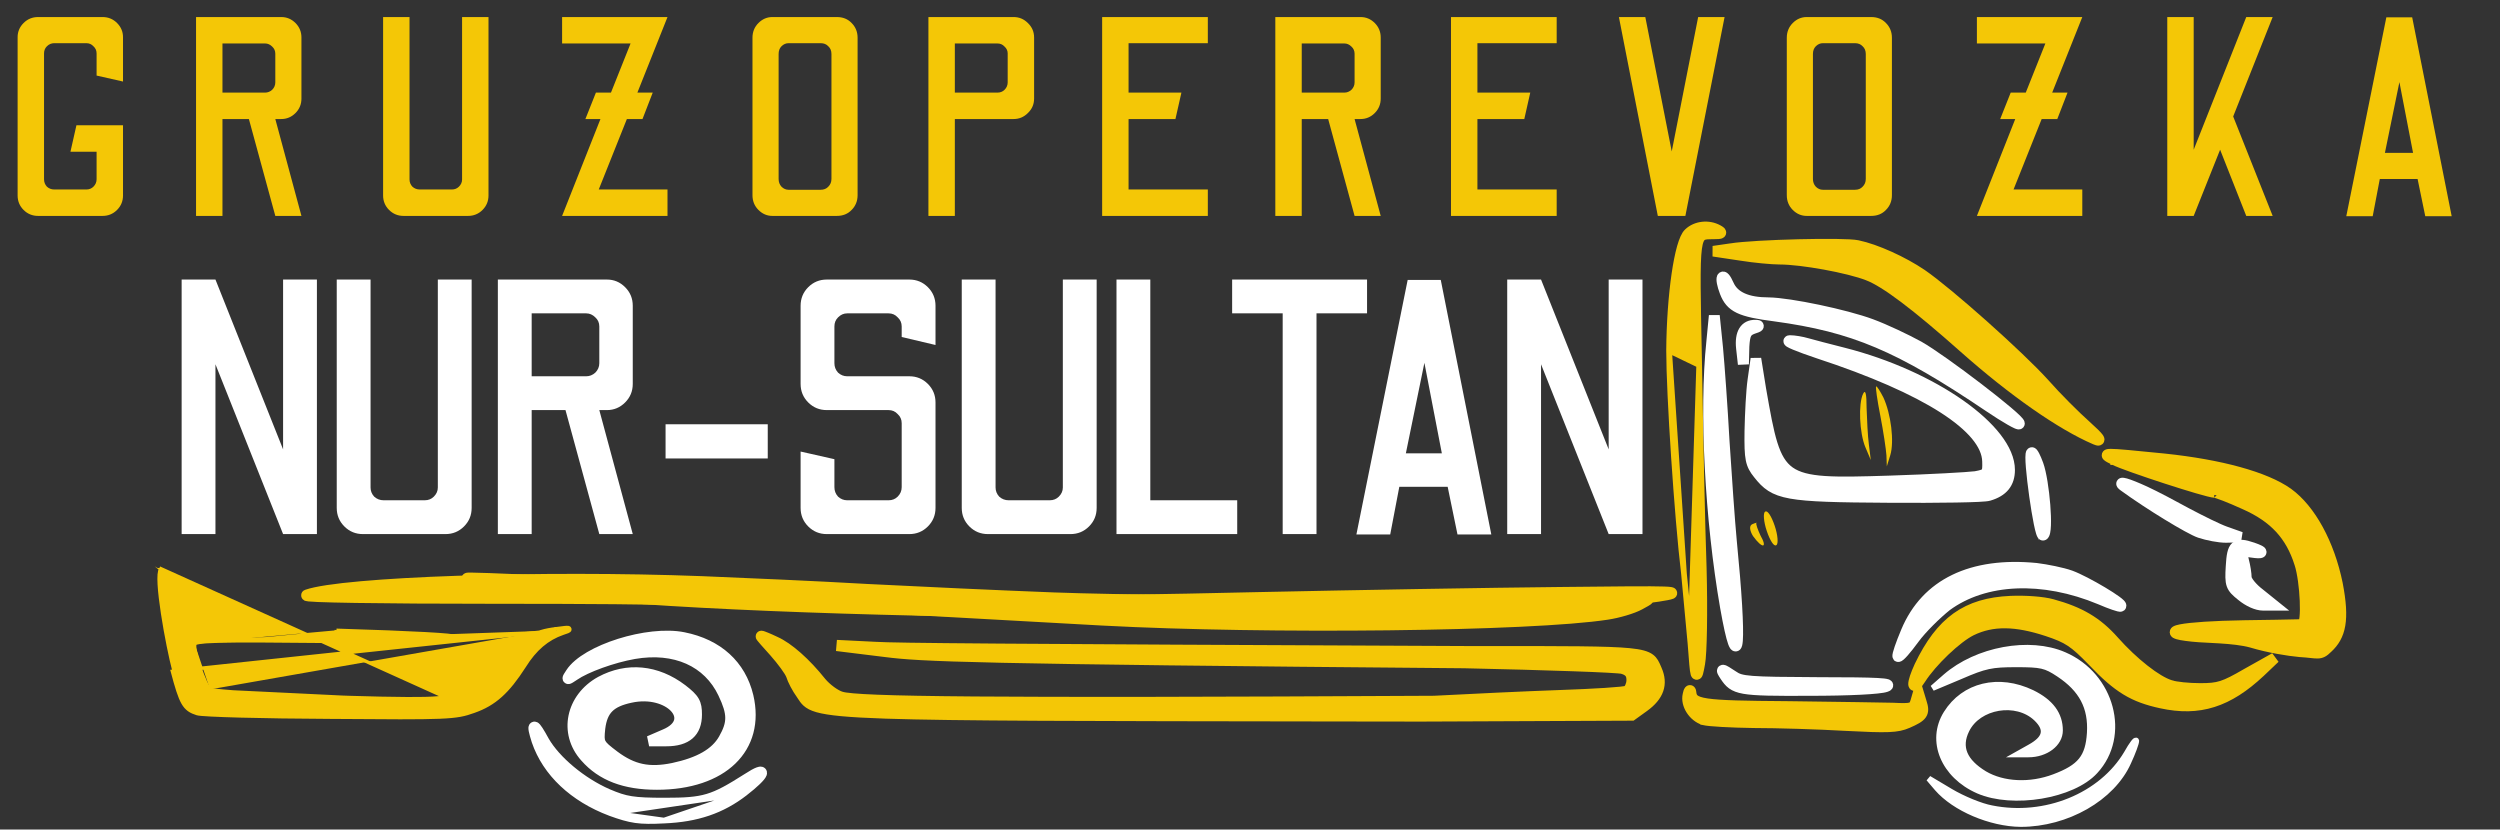 <svg width="220" height="73" viewBox="0 0 220 73" fill="none" xmlns="http://www.w3.org/2000/svg">
<rect x="0" y="0" width="220" height="73" fill="#333333" stroke="none"/>
<g clip-path="url(#clip0_316_272)">
<path d="M15.984 47V24.6H18.96L24.912 39.544V24.6H27.888V47H24.912L18.96 32.056V47H15.984ZM31.937 47C31.297 47 30.753 46.776 30.305 46.328C29.857 45.88 29.633 45.336 29.633 44.696V24.6H32.609V42.904C32.609 43.203 32.715 43.469 32.929 43.704C33.163 43.917 33.441 44.024 33.761 44.024H37.377C37.697 44.024 37.963 43.917 38.177 43.704C38.411 43.469 38.529 43.203 38.529 42.904V24.6H41.505V44.696C41.505 45.336 41.281 45.88 40.833 46.328C40.385 46.776 39.841 47 39.201 47H31.937ZM43.811 47V24.6H53.411C54.03 24.6 54.563 24.824 55.011 25.272C55.459 25.72 55.683 26.264 55.683 26.904V33.784C55.683 34.424 55.459 34.968 55.011 35.416C54.563 35.864 54.03 36.088 53.411 36.088H52.739L55.683 47H52.739L49.763 36.088H46.787V47H43.811ZM46.787 33.112H51.587C51.886 33.112 52.153 33.005 52.387 32.792C52.622 32.557 52.739 32.28 52.739 31.96V28.728C52.739 28.408 52.622 28.141 52.387 27.928C52.153 27.693 51.886 27.576 51.587 27.576H46.787V33.112ZM58.57 40.344V37.336H67.562V40.344H58.57ZM72.757 47C72.117 47 71.573 46.776 71.124 46.328C70.677 45.88 70.453 45.336 70.453 44.696V39.736L73.428 40.408V42.872C73.428 43.192 73.535 43.469 73.749 43.704C73.983 43.917 74.25 44.024 74.549 44.024H78.197C78.516 44.024 78.783 43.917 78.996 43.704C79.231 43.469 79.349 43.192 79.349 42.872V37.24C79.349 36.92 79.231 36.653 78.996 36.44C78.783 36.205 78.516 36.088 78.197 36.088H72.757C72.117 36.088 71.573 35.864 71.124 35.416C70.677 34.968 70.453 34.424 70.453 33.784V26.904C70.453 26.264 70.677 25.72 71.124 25.272C71.573 24.824 72.117 24.6 72.757 24.6H80.02C80.66 24.6 81.204 24.824 81.653 25.272C82.1 25.72 82.325 26.264 82.325 26.904V30.36L79.349 29.656V28.728C79.349 28.408 79.231 28.141 78.996 27.928C78.783 27.693 78.516 27.576 78.197 27.576H74.549C74.25 27.576 73.983 27.693 73.749 27.928C73.535 28.141 73.428 28.408 73.428 28.728V31.96C73.428 32.28 73.535 32.557 73.749 32.792C73.983 33.005 74.25 33.112 74.549 33.112H80.02C80.66 33.112 81.204 33.336 81.653 33.784C82.1 34.232 82.325 34.776 82.325 35.416V44.696C82.325 45.336 82.1 45.88 81.653 46.328C81.204 46.776 80.66 47 80.02 47H72.757ZM86.938 47C86.298 47 85.754 46.776 85.306 46.328C84.858 45.88 84.634 45.336 84.634 44.696V24.6H87.61V42.904C87.61 43.203 87.717 43.469 87.93 43.704C88.165 43.917 88.442 44.024 88.762 44.024H92.378C92.698 44.024 92.965 43.917 93.178 43.704C93.413 43.469 93.53 43.203 93.53 42.904V24.6H96.506V44.696C96.506 45.336 96.282 45.88 95.834 46.328C95.386 46.776 94.842 47 94.202 47H86.938ZM98.251 47V24.6H101.227V44.024H108.875V47H98.251ZM112.876 47V27.576H108.428V24.6H120.3V27.576H115.852V47H112.876ZM119.363 47.032L123.875 24.632H126.787L131.235 47.032H128.259L127.395 42.84H123.139L122.339 47.032H119.363ZM123.715 39.896H126.883L125.347 31.928L123.715 39.896ZM132.635 47V24.6H135.611L141.563 39.544V24.6H144.539V47H141.563L135.611 32.056V47H132.635Z" fill="white"/>
<path d="M3.35 19C2.85 19 2.425 18.825 2.075 18.475C1.725 18.125 1.55 17.7 1.55 17.2V3.275C1.55 2.792 1.725 2.375 2.075 2.025C2.425 1.675 2.85 1.5 3.35 1.5H9.025C9.525 1.5 9.95 1.675 10.3 2.025C10.65 2.375 10.825 2.792 10.825 3.275V7.175L8.5 6.65V4.7C8.5 4.45 8.408 4.242 8.225 4.075C8.058 3.892 7.85 3.8 7.6 3.8H4.775C4.525 3.8 4.308 3.892 4.125 4.075C3.958 4.242 3.875 4.45 3.875 4.7V15.775C3.875 16.025 3.958 16.242 4.125 16.425C4.308 16.592 4.525 16.675 4.775 16.675H7.6C7.85 16.675 8.058 16.592 8.225 16.425C8.408 16.242 8.5 16.025 8.5 15.775V13.35H6.2L6.725 11.025H10.825V17.2C10.825 17.7 10.65 18.125 10.3 18.475C9.95 18.825 9.525 19 9.025 19H3.35ZM17.252 19V1.5H24.752C25.235 1.5 25.652 1.675 26.002 2.025C26.352 2.375 26.527 2.8 26.527 3.3V8.675C26.527 9.175 26.352 9.6 26.002 9.95C25.652 10.3 25.235 10.475 24.752 10.475H24.227L26.527 19H24.227L21.902 10.475H19.577V19H17.252ZM19.577 8.15H23.327C23.56 8.15 23.769 8.067 23.952 7.9C24.135 7.717 24.227 7.5 24.227 7.25V4.725C24.227 4.475 24.135 4.267 23.952 4.1C23.769 3.917 23.56 3.825 23.327 3.825H19.577V8.15ZM35.513 19C35.013 19 34.588 18.825 34.238 18.475C33.888 18.125 33.713 17.7 33.713 17.2V1.5H36.038V15.8C36.038 16.033 36.121 16.242 36.288 16.425C36.471 16.592 36.688 16.675 36.938 16.675H39.763C40.013 16.675 40.221 16.592 40.388 16.425C40.571 16.242 40.663 16.033 40.663 15.8V1.5H42.988V17.2C42.988 17.7 42.813 18.125 42.463 18.475C42.113 18.825 41.688 19 41.188 19H35.513ZM49.465 19L52.84 10.475H51.515L52.44 8.15H53.765L55.49 3.825H49.465V1.5H58.74L56.09 8.15H57.44L56.54 10.475H55.165L52.69 16.675H58.74V19H49.465ZM67.968 19C67.501 19 67.093 18.825 66.743 18.475C66.393 18.125 66.218 17.692 66.218 17.175V3.325C66.218 2.808 66.393 2.375 66.743 2.025C67.093 1.675 67.501 1.5 67.968 1.5H73.643C74.176 1.5 74.61 1.675 74.943 2.025C75.293 2.375 75.468 2.808 75.468 3.325V17.175C75.468 17.692 75.293 18.125 74.943 18.475C74.61 18.825 74.176 19 73.643 19H67.968ZM69.393 16.7H72.218C72.501 16.7 72.726 16.608 72.893 16.425C73.076 16.242 73.168 16.017 73.168 15.75V4.75C73.168 4.467 73.076 4.242 72.893 4.075C72.726 3.892 72.501 3.8 72.218 3.8H69.393C69.16 3.8 68.951 3.892 68.768 4.075C68.601 4.242 68.518 4.467 68.518 4.75V15.75C68.518 16.017 68.601 16.242 68.768 16.425C68.951 16.608 69.16 16.7 69.393 16.7ZM81.701 19V1.5H89.201C89.685 1.5 90.101 1.675 90.451 2.025C90.818 2.375 91.001 2.8 91.001 3.3V8.675C91.001 9.175 90.818 9.6 90.451 9.95C90.101 10.3 89.685 10.475 89.201 10.475H84.026V19H81.701ZM84.026 8.15H87.776C88.026 8.15 88.235 8.067 88.401 7.9C88.585 7.717 88.676 7.5 88.676 7.25V4.7C88.676 4.467 88.585 4.267 88.401 4.1C88.235 3.917 88.026 3.825 87.776 3.825H84.026V8.15ZM96.989 19V1.5H106.289V3.8H99.314V8.15H103.964L103.439 10.475H99.314V16.675H106.289V19H96.989ZM112.228 19V1.5H119.728C120.211 1.5 120.628 1.675 120.978 2.025C121.328 2.375 121.503 2.8 121.503 3.3V8.675C121.503 9.175 121.328 9.6 120.978 9.95C120.628 10.3 120.211 10.475 119.728 10.475H119.203L121.503 19H119.203L116.878 10.475H114.553V19H112.228ZM114.553 8.15H118.303C118.536 8.15 118.744 8.067 118.928 7.9C119.111 7.717 119.203 7.5 119.203 7.25V4.725C119.203 4.475 119.111 4.267 118.928 4.1C118.744 3.917 118.536 3.825 118.303 3.825H114.553V8.15ZM127.688 19V1.5H136.988V3.8H130.013V8.15H134.663L134.138 10.475H130.013V16.675H136.988V19H127.688ZM145.888 19L142.463 1.5H144.788L147.113 13.325L149.438 1.5H151.763L148.313 19H145.888ZM158.988 19C158.522 19 158.113 18.825 157.763 18.475C157.413 18.125 157.238 17.692 157.238 17.175V3.325C157.238 2.808 157.413 2.375 157.763 2.025C158.113 1.675 158.522 1.5 158.988 1.5H164.663C165.197 1.5 165.63 1.675 165.963 2.025C166.313 2.375 166.488 2.808 166.488 3.325V17.175C166.488 17.692 166.313 18.125 165.963 18.475C165.63 18.825 165.197 19 164.663 19H158.988ZM160.413 16.7H163.238C163.522 16.7 163.747 16.608 163.913 16.425C164.097 16.242 164.188 16.017 164.188 15.75V4.75C164.188 4.467 164.097 4.242 163.913 4.075C163.747 3.892 163.522 3.8 163.238 3.8H160.413C160.18 3.8 159.972 3.892 159.788 4.075C159.622 4.242 159.538 4.467 159.538 4.75V15.75C159.538 16.017 159.622 16.242 159.788 16.425C159.972 16.608 160.18 16.7 160.413 16.7ZM173.967 19L177.342 10.475H176.017L176.942 8.15H178.267L179.992 3.825H173.967V1.5H183.242L180.592 8.15H181.942L181.042 10.475H179.667L177.192 16.675H183.242V19H173.967ZM190.72 19V1.5H193.045V13.175L197.67 1.5H199.995L196.52 10.25L199.995 19H197.67L195.37 13.175L193.045 19H190.72ZM206.473 19.025L209.998 1.525H212.273L215.748 19.025H213.423L212.748 15.75H209.423L208.798 19.025H206.473ZM209.873 13.45H212.348L211.148 7.225L209.873 13.45Z" fill="#F4C706"/>
<path d="M149.528 32.119L149.528 32.12C149.628 38.241 149.796 46.281 149.931 50.034L149.931 50.036C149.981 51.918 149.989 53.8 149.964 55.317C149.939 56.819 149.881 57.991 149.792 58.438C149.726 58.8 149.671 59.087 149.622 59.254C149.609 59.297 149.595 59.341 149.577 59.379C149.568 59.398 149.556 59.421 149.54 59.445C149.526 59.466 149.498 59.501 149.453 59.529C149.401 59.562 149.326 59.584 149.242 59.562C149.168 59.542 149.122 59.496 149.099 59.468C149.057 59.417 149.036 59.356 149.026 59.323C148.981 59.176 148.945 58.883 148.906 58.457C148.865 58.018 148.819 57.407 148.76 56.6L149.528 32.119ZM149.528 32.119C149.518 31.645 149.509 31.19 149.501 30.755C149.455 28.433 149.419 26.642 149.41 25.259C149.4 23.611 149.427 22.559 149.517 21.883C149.609 21.192 149.756 20.982 149.897 20.897C149.974 20.852 150.077 20.824 150.236 20.812C150.351 20.802 150.475 20.802 150.623 20.801C150.685 20.8 150.752 20.8 150.824 20.799C150.993 20.799 151.131 20.796 151.238 20.786C151.291 20.781 151.342 20.774 151.389 20.763C151.428 20.753 151.495 20.734 151.552 20.686C151.585 20.659 151.621 20.618 151.642 20.559C151.663 20.498 151.66 20.439 151.647 20.39C151.623 20.305 151.567 20.25 151.539 20.224C151.474 20.165 151.379 20.107 151.279 20.052C150.386 19.559 149.192 19.674 148.469 20.367C148.332 20.491 148.217 20.68 148.118 20.898C148.015 21.122 147.919 21.399 147.828 21.718C147.647 22.355 147.485 23.18 147.347 24.127C147.073 26.021 146.896 28.426 146.879 30.842V30.844M149.528 32.119L146.879 30.844M146.879 30.844C146.879 34.668 147.585 45.444 148.19 50.489M146.879 30.844L148.19 50.489M148.19 50.489C148.358 52.018 148.626 54.768 148.76 56.6L148.19 50.489ZM151.278 20.275C151.278 20.275 151.277 20.275 151.275 20.276C151.277 20.275 151.278 20.275 151.278 20.275ZM149.508 59.187C149.508 59.187 149.508 59.187 149.507 59.184C149.508 59.186 149.508 59.187 149.508 59.187Z" fill="#F4C706" stroke="#F4C706" stroke-width="0.5"/>
<path d="M172.715 30.781C177.019 34.599 181.273 37.569 184.297 38.865C184.373 38.898 184.444 38.925 184.506 38.942C184.537 38.951 184.572 38.959 184.607 38.962C184.64 38.965 184.691 38.967 184.747 38.95C184.811 38.929 184.884 38.881 184.922 38.791C184.955 38.713 184.944 38.641 184.934 38.602C184.915 38.526 184.87 38.458 184.834 38.408C184.681 38.198 184.307 37.832 183.725 37.309L183.725 37.309L183.723 37.307C182.791 36.48 181.12 34.817 180.052 33.601L180.052 33.601L180.05 33.598C178.932 32.363 176.809 30.352 174.68 28.456C172.552 26.561 170.401 24.763 169.228 23.96L169.227 23.959C167.563 22.833 165.15 21.732 163.499 21.39C163.182 21.321 162.449 21.287 161.529 21.275C160.595 21.263 159.437 21.275 158.249 21.304C155.882 21.363 153.374 21.496 152.296 21.665C152.296 21.666 152.295 21.666 152.295 21.666L150.955 21.86L150.953 22.355L153.167 22.688C153.167 22.688 153.168 22.688 153.168 22.688C154.384 22.884 155.942 23.025 156.598 23.025C157.565 23.025 159.067 23.21 160.548 23.48C162.03 23.751 163.463 24.102 164.296 24.427L164.298 24.428C165.035 24.707 166.077 25.349 167.476 26.404C168.87 27.456 170.602 28.905 172.715 30.781L172.715 30.781Z" fill="#F4C706" stroke="#F4C706" stroke-width="0.5"/>
<path d="M151.546 24.621C151.546 24.621 151.547 24.622 151.549 24.623C151.547 24.622 151.546 24.621 151.546 24.621ZM177.445 37.344C177.448 37.35 177.447 37.349 177.445 37.344L177.445 37.344ZM155.656 26.421C153.772 26.421 152.734 25.901 152.326 24.983C152.189 24.672 152.062 24.447 151.946 24.315C151.895 24.257 151.809 24.172 151.689 24.15C151.618 24.136 151.537 24.147 151.466 24.193C151.4 24.236 151.364 24.295 151.344 24.34C151.306 24.426 151.299 24.526 151.301 24.61C151.302 24.702 151.315 24.807 151.337 24.923C151.381 25.156 151.465 25.449 151.595 25.787C151.865 26.487 152.231 26.967 152.946 27.31C153.633 27.639 154.637 27.837 156.161 28.031C159.62 28.502 162.333 29.159 165.165 30.358C168.001 31.559 170.965 33.308 174.922 35.977C175.647 36.466 176.307 36.88 176.789 37.155C177.028 37.292 177.229 37.398 177.374 37.462C177.443 37.492 177.516 37.52 177.579 37.532C177.605 37.538 177.667 37.548 177.735 37.529C177.774 37.518 177.828 37.494 177.871 37.44C177.916 37.385 177.931 37.322 177.931 37.272C177.931 37.189 177.894 37.123 177.878 37.094C177.856 37.056 177.827 37.018 177.798 36.982C177.74 36.91 177.659 36.825 177.563 36.731C177.368 36.542 177.093 36.298 176.76 36.017C176.093 35.453 175.184 34.73 174.211 33.985C172.269 32.497 170.049 30.901 168.974 30.293L168.974 30.293L168.972 30.291C167.855 29.675 165.964 28.779 164.741 28.328C163.599 27.904 161.797 27.435 160.055 27.069C158.317 26.704 156.609 26.435 155.66 26.421V26.421H155.656Z" fill="white" stroke="white" stroke-width="0.5"/>
<path d="M151.377 30.62L151.377 30.618L151.108 27.975L150.611 27.976L150.41 30.061C150.41 30.061 150.41 30.061 150.41 30.062C149.769 36.156 150.275 45.723 151.621 53.474L151.621 53.475C151.906 55.079 152.137 56.11 152.314 56.602C152.358 56.724 152.405 56.832 152.458 56.91C152.483 56.947 152.525 57 152.588 57.037C152.665 57.081 152.773 57.098 152.876 57.042C152.957 56.998 152.998 56.927 153.018 56.887C153.041 56.841 153.056 56.791 153.068 56.742C153.091 56.645 153.108 56.521 153.119 56.376C153.209 55.233 153.038 52.149 152.586 47.592C152.418 45.844 152.15 41.898 151.949 38.836C151.781 35.774 151.512 32.071 151.377 30.62ZM152.874 56.633C152.874 56.633 152.874 56.632 152.873 56.631C152.874 56.632 152.874 56.633 152.874 56.633Z" fill="white" stroke="white" stroke-width="0.5"/>
<path d="M153.659 31.824L153.692 30.493C153.726 29.949 153.776 29.659 153.867 29.479C153.943 29.327 154.059 29.233 154.328 29.133C154.463 29.091 154.574 29.053 154.658 29.018C154.701 29 154.741 28.982 154.776 28.963C154.806 28.946 154.853 28.919 154.891 28.877C154.91 28.855 154.941 28.815 154.956 28.757C154.974 28.69 154.965 28.617 154.927 28.553C154.894 28.498 154.85 28.468 154.822 28.452C154.793 28.436 154.766 28.427 154.745 28.421C154.672 28.401 154.578 28.396 154.487 28.396C153.957 28.381 153.532 28.591 153.275 29.013C153.028 29.418 152.956 29.983 153.026 30.648L153.026 30.648L153.026 30.649L153.16 31.846L153.659 31.824Z" fill="white" stroke="white" stroke-width="0.5"/>
<path d="M153.768 37.925L153.768 37.926C153.751 39.16 153.766 39.917 153.877 40.473C153.993 41.05 154.211 41.407 154.561 41.842C154.927 42.308 155.275 42.688 155.74 42.986C156.206 43.283 156.773 43.487 157.566 43.63C159.137 43.913 161.664 43.968 166.203 43.995C168.421 44.009 170.521 44.002 172.118 43.974C172.917 43.96 173.591 43.941 174.092 43.917C174.343 43.904 174.552 43.891 174.713 43.875C174.859 43.862 174.992 43.844 175.076 43.817C175.727 43.627 176.229 43.334 176.568 42.915C176.91 42.492 177.064 41.966 177.064 41.352C177.064 40.391 176.61 39.38 175.84 38.386C175.067 37.389 173.961 36.387 172.615 35.44C169.922 33.546 166.243 31.851 162.271 30.843C160.959 30.508 159.555 30.148 159.091 30.011C158.605 29.867 157.909 29.75 157.509 29.75C157.479 29.75 157.431 29.752 157.383 29.767C157.347 29.778 157.199 29.836 157.19 30.009C157.187 30.077 157.211 30.13 157.227 30.159C157.245 30.188 157.264 30.21 157.279 30.224C157.307 30.253 157.339 30.275 157.365 30.293C157.469 30.36 157.651 30.445 157.879 30.54C158.344 30.735 159.073 31.001 159.948 31.294L159.95 31.295C164.691 32.85 168.378 34.477 170.884 36.081C172.137 36.884 173.084 37.675 173.721 38.44C174.357 39.206 174.669 39.931 174.684 40.607L174.684 40.607L174.684 40.609C174.693 40.882 174.694 41.074 174.678 41.217C174.663 41.359 174.634 41.424 174.604 41.462C174.574 41.499 174.52 41.541 174.391 41.585C174.259 41.63 174.079 41.669 173.82 41.718C173.216 41.799 169.85 41.993 166.298 42.104C163.834 42.181 161.997 42.232 160.597 42.139C159.195 42.045 158.272 41.808 157.612 41.34C156.958 40.876 156.526 40.157 156.167 39.012C155.807 37.862 155.533 36.322 155.171 34.244C155.171 34.243 155.171 34.242 155.17 34.242L154.768 31.741L154.274 31.746L154.039 33.414C154.039 33.414 154.039 33.414 154.039 33.415C153.902 34.35 153.801 36.367 153.768 37.925Z" fill="white" stroke="white" stroke-width="0.5"/>
<path d="M165.737 34.975C166.409 36.422 166.711 38.87 166.342 40.067L166.04 41.041L166.006 40.067C165.972 39.538 165.737 37.98 165.469 36.589C165.2 35.225 165.032 34.057 165.099 34.001C165.167 33.973 165.435 34.391 165.737 34.975Z" fill="#F4C706"/>
<path d="M164.261 35.921C164.294 36.923 164.361 38.37 164.462 39.121L164.63 40.484L164.16 39.371C163.623 38.119 163.522 35.504 163.958 34.641C164.16 34.251 164.261 34.641 164.261 35.921Z" fill="#F4C706"/>
<path d="M179.562 40.805L179.562 40.805L179.561 40.803C179.442 40.477 179.32 40.194 179.217 39.997C179.166 39.901 179.114 39.813 179.064 39.751C179.041 39.722 179.003 39.679 178.952 39.648C178.925 39.632 178.88 39.609 178.82 39.605C178.753 39.601 178.685 39.621 178.63 39.667C178.565 39.721 178.539 39.79 178.528 39.823C178.514 39.864 178.506 39.908 178.5 39.949C178.489 40.031 178.484 40.133 178.484 40.247C178.483 40.476 178.499 40.782 178.528 41.135C178.585 41.842 178.693 42.755 178.819 43.654C178.945 44.552 179.091 45.44 179.224 46.096C179.291 46.422 179.356 46.697 179.416 46.889C179.444 46.982 179.477 47.07 179.514 47.137C179.53 47.167 179.561 47.217 179.61 47.256C179.637 47.277 179.68 47.304 179.738 47.315C179.8 47.326 179.861 47.315 179.913 47.287C180.013 47.235 180.066 47.145 180.096 47.082C180.128 47.013 180.151 46.932 180.168 46.85C180.203 46.684 180.223 46.469 180.233 46.228C180.252 45.742 180.229 45.107 180.176 44.438C180.071 43.106 179.843 41.589 179.562 40.805ZM179.953 46.898C179.953 46.898 179.953 46.897 179.952 46.896C179.953 46.897 179.953 46.898 179.953 46.898ZM179.637 46.881C179.637 46.881 179.637 46.88 179.639 46.879C179.638 46.88 179.637 46.881 179.637 46.881Z" fill="white" stroke="white" stroke-width="0.5"/>
<path d="M190.474 40.162L190.473 40.162L190.413 40.156C187.69 39.885 186.298 39.746 185.738 39.75C185.665 39.751 185.6 39.753 185.545 39.76C185.494 39.765 185.43 39.776 185.373 39.803C185.317 39.829 185.191 39.913 185.201 40.08C185.208 40.198 185.287 40.273 185.311 40.295C185.377 40.357 185.48 40.417 185.579 40.47C185.684 40.527 185.815 40.592 185.96 40.663L185.96 40.664C185.961 40.664 185.961 40.664 185.962 40.664C186.25 40.812 186.911 41.065 187.73 41.356C188.558 41.65 189.566 41.99 190.559 42.313C191.552 42.636 192.532 42.942 193.303 43.167C193.688 43.28 194.023 43.373 194.283 43.438C194.413 43.471 194.526 43.497 194.618 43.515C194.704 43.532 194.789 43.545 194.855 43.545C194.853 43.545 194.852 43.545 194.852 43.546C194.852 43.546 194.869 43.548 194.913 43.559C194.96 43.571 195.022 43.589 195.1 43.614C195.254 43.665 195.459 43.739 195.699 43.832C196.18 44.018 196.795 44.277 197.428 44.566L197.428 44.566L197.431 44.568C198.729 45.141 199.719 45.813 200.478 46.634C201.236 47.455 201.775 48.434 202.157 49.633L202.157 49.633L202.158 49.634C202.409 50.4 202.579 51.716 202.627 52.859C202.652 53.429 202.645 53.943 202.606 54.313C202.586 54.5 202.56 54.637 202.53 54.723C202.528 54.729 202.526 54.735 202.524 54.741C202.447 54.742 202.329 54.745 202.176 54.748C201.355 54.767 199.522 54.808 197.496 54.831L197.495 54.831C194.755 54.877 192.767 55.015 191.878 55.189C191.664 55.23 191.474 55.281 191.358 55.352C191.312 55.38 191.178 55.472 191.184 55.644C191.191 55.809 191.323 55.892 191.37 55.919C191.491 55.989 191.69 56.041 191.93 56.086C192.182 56.133 192.516 56.177 192.935 56.22C193.264 56.258 193.748 56.283 194.296 56.311C194.632 56.328 194.992 56.346 195.355 56.37C196.328 56.433 197.338 56.533 198.077 56.74C199.63 57.206 201.348 57.477 202.373 57.571L202.373 57.571L202.382 57.571C202.783 57.594 203.089 57.627 203.336 57.654L203.355 57.656C203.589 57.681 203.786 57.703 203.958 57.698C204.144 57.694 204.309 57.659 204.48 57.569C204.641 57.483 204.795 57.353 204.969 57.181C205.577 56.625 205.976 55.966 206.136 55.032C206.294 54.108 206.217 52.926 205.905 51.32L205.905 51.32L205.905 51.317C205.18 47.785 203.526 44.709 201.465 43.216L201.463 43.214C200.434 42.484 198.925 41.853 197.064 41.34C195.199 40.825 192.965 40.424 190.474 40.162ZM191.613 55.482C191.613 55.482 191.616 55.483 191.62 55.486C191.615 55.483 191.613 55.482 191.613 55.482ZM191.619 55.779C191.619 55.779 191.619 55.779 191.62 55.778L191.619 55.779Z" fill="#F4C706" stroke="#F4C706" stroke-width="0.5"/>
<path d="M188.866 43.055L188.865 43.055C188.107 42.706 187.481 42.456 187.114 42.349C187.022 42.323 186.937 42.303 186.867 42.294C186.832 42.289 186.791 42.286 186.749 42.289C186.717 42.292 186.633 42.302 186.562 42.37C186.466 42.462 186.469 42.581 186.493 42.654C186.512 42.713 186.547 42.758 186.569 42.783C186.617 42.839 186.687 42.896 186.766 42.954L186.767 42.955C187.882 43.767 189.331 44.717 190.615 45.502C191.258 45.895 191.86 46.247 192.36 46.521C192.855 46.792 193.265 46.996 193.515 47.08L193.515 47.08L193.517 47.081C194.205 47.309 195.24 47.511 195.878 47.511V47.511L195.885 47.511L196.993 47.483L197.07 46.997L195.895 46.58L195.895 46.58L195.894 46.58C195.277 46.364 193.785 45.624 192.573 44.982C191.363 44.313 189.713 43.448 188.866 43.055Z" fill="white" stroke="white" stroke-width="0.5"/>
<path d="M156.171 46.261C156.447 47.072 156.517 47.883 156.309 47.978C156.102 48.121 155.756 47.549 155.479 46.738C155.203 45.928 155.134 45.117 155.341 45.022C155.549 44.879 155.894 45.451 156.171 46.261Z" fill="#F4C706"/>
<path d="M154.561 46.032C154.502 46.095 154.679 46.603 154.916 47.111C155.567 48.253 155.093 48.317 154.265 47.174C153.969 46.698 153.91 46.254 154.206 46.127C154.502 46 154.679 45.968 154.561 46.032Z" fill="#F4C706"/>
<path d="M198.295 47.989L198.294 47.988C197.921 47.862 197.602 47.775 197.335 47.755C197.061 47.734 196.809 47.781 196.609 47.958C196.417 48.126 196.313 48.379 196.246 48.675C196.179 48.974 196.143 49.357 196.117 49.824C196.068 50.616 196.052 51.124 196.194 51.526C196.342 51.945 196.651 52.221 197.116 52.593C197.742 53.112 198.535 53.483 199.153 53.483H200.026H200.736L200.183 53.039L199.008 52.093L199.008 52.093L199.001 52.087C198.681 51.848 198.394 51.57 198.189 51.319C198.087 51.194 198.008 51.079 197.957 50.984C197.903 50.882 197.893 50.827 197.893 50.813C197.893 50.478 197.787 49.79 197.65 49.277C197.6 49.061 197.568 48.913 197.558 48.809C197.556 48.785 197.555 48.766 197.555 48.752C197.565 48.751 197.576 48.751 197.59 48.751C197.685 48.751 197.825 48.77 198.038 48.806L198.038 48.806L198.042 48.806C198.322 48.848 198.545 48.873 198.706 48.878C198.784 48.881 198.859 48.879 198.922 48.869C198.953 48.864 198.994 48.855 199.035 48.836C199.071 48.819 199.144 48.778 199.182 48.688C199.225 48.587 199.196 48.495 199.167 48.443C199.14 48.395 199.105 48.362 199.081 48.342C199.03 48.3 198.965 48.263 198.899 48.23C198.762 48.161 198.559 48.08 198.295 47.989Z" fill="white" stroke="white" stroke-width="0.5"/>
<path d="M45.029 50.762C43.682 50.702 42.148 50.642 41.64 50.642C41.488 50.636 41.367 50.634 41.276 50.636C41.231 50.637 41.189 50.639 41.154 50.643C41.126 50.645 41.077 50.651 41.031 50.67C41.014 50.676 40.947 50.703 40.901 50.777C40.874 50.821 40.858 50.877 40.864 50.937C40.869 50.994 40.892 51.037 40.911 51.063C40.945 51.11 40.986 51.134 41.001 51.143C41.021 51.154 41.041 51.163 41.056 51.169C41.114 51.192 41.196 51.213 41.287 51.233C41.662 51.317 42.446 51.44 43.48 51.583C45.554 51.869 48.671 52.238 51.63 52.524L51.631 52.524C63.06 53.593 83.276 54.156 102.305 54.194C121.327 54.232 139.196 53.744 145.921 52.703L145.922 52.702C146.232 52.654 146.497 52.61 146.701 52.571C146.894 52.534 147.062 52.497 147.157 52.455C147.179 52.446 147.227 52.424 147.267 52.382C147.289 52.36 147.324 52.317 147.339 52.253C147.356 52.179 147.339 52.109 147.306 52.056C147.276 52.009 147.239 51.982 147.218 51.968C147.194 51.953 147.172 51.944 147.155 51.938C147.122 51.925 147.087 51.917 147.056 51.911C146.935 51.888 146.73 51.874 146.445 51.864C145.286 51.822 142.514 51.845 137.306 51.905C131.077 51.965 119.116 52.175 110.677 52.356L110.677 52.356C92.498 52.777 89.571 52.717 57.668 51.303C52.077 51.033 46.391 50.792 45.029 50.762ZM146.955 51.998C146.955 51.998 146.955 51.998 146.954 51.998L146.955 51.998Z" fill="#F4C706" stroke="#F4C706" stroke-width="0.5"/>
<path d="M179.223 49.795L179.223 49.795L179.217 49.794C176.348 49.513 173.882 49.855 171.903 50.813C169.92 51.772 168.442 53.342 167.547 55.483C167.31 56.043 167.107 56.571 166.97 56.971C166.902 57.17 166.849 57.342 166.817 57.474C166.801 57.538 166.788 57.6 166.783 57.654C166.78 57.681 166.778 57.714 166.782 57.748C166.784 57.773 166.792 57.843 166.844 57.907L166.875 57.946L166.918 57.969C166.998 58.014 167.076 58.006 167.118 57.996C167.161 57.987 167.197 57.969 167.222 57.955C167.272 57.927 167.322 57.887 167.367 57.847C167.46 57.765 167.574 57.645 167.701 57.502C167.955 57.212 168.278 56.803 168.617 56.34C169.271 55.446 170.56 54.184 171.421 53.497C174.685 51.092 179.72 50.853 184.735 52.944C185.192 53.141 185.626 53.31 185.956 53.424C186.12 53.48 186.264 53.525 186.374 53.552C186.428 53.565 186.481 53.576 186.529 53.581C186.552 53.583 186.582 53.585 186.615 53.582C186.638 53.58 186.708 53.572 186.772 53.519L186.779 53.513L186.786 53.506C186.848 53.446 186.873 53.367 186.871 53.295C186.869 53.233 186.848 53.184 186.832 53.154C186.801 53.095 186.754 53.042 186.713 53.001C186.627 52.914 186.497 52.81 186.346 52.7C186.038 52.475 185.6 52.194 185.116 51.905C184.153 51.33 182.978 50.707 182.266 50.448L182.264 50.447C181.535 50.188 180.138 49.907 179.223 49.795Z" fill="white" stroke="white" stroke-width="0.5"/>
<path d="M61.799 50.953L61.798 50.953C54.719 50.681 46.806 50.696 40.27 50.917C37.001 51.028 34.075 51.191 31.767 51.397C29.474 51.601 27.761 51.849 26.939 52.139C26.924 52.145 26.893 52.156 26.861 52.178C26.84 52.193 26.731 52.275 26.753 52.424C26.77 52.548 26.865 52.603 26.88 52.612L26.881 52.612C26.909 52.629 26.936 52.638 26.95 52.642C27.006 52.659 27.085 52.669 27.165 52.677C27.337 52.695 27.614 52.711 27.982 52.727C28.721 52.758 29.849 52.785 31.302 52.809C34.209 52.855 38.426 52.884 43.451 52.884C60.069 52.884 64.923 53.027 81.065 53.913L81.065 53.913C85.257 54.142 92.448 54.543 97.021 54.8L97.022 54.8C104.268 55.187 113.705 55.316 122.162 55.219C130.613 55.123 138.109 54.801 141.463 54.283C142.43 54.138 143.747 53.76 144.403 53.397C144.629 53.276 144.805 53.179 144.928 53.106C144.99 53.07 145.043 53.037 145.084 53.008C145.104 52.994 145.126 52.977 145.146 52.96C145.16 52.947 145.196 52.914 145.221 52.866C145.234 52.84 145.255 52.789 145.249 52.723C145.243 52.648 145.205 52.586 145.155 52.545C145.113 52.511 145.07 52.497 145.047 52.492C145.022 52.486 145 52.484 144.984 52.483C144.931 52.482 144.871 52.492 144.824 52.502C144.719 52.523 144.563 52.564 144.364 52.62C144.343 52.625 144.285 52.633 144.175 52.642C144.066 52.65 143.92 52.659 143.739 52.667C143.376 52.683 142.879 52.697 142.263 52.71C141.031 52.735 139.329 52.754 137.288 52.766C133.206 52.791 127.774 52.79 122.053 52.766C110.61 52.72 98.016 52.584 92.758 52.384L92.758 52.384C88.187 52.212 80.806 51.869 76.33 51.64C71.898 51.383 65.371 51.096 61.799 50.953ZM27.098 52.613L27.103 52.612C27.1 52.613 27.099 52.613 27.098 52.613Z" fill="#F4C706" stroke="#F4C706" stroke-width="0.5"/>
<path d="M191.059 60.103L191.059 60.102L191.047 60.099C190.489 59.932 189.697 59.456 188.822 58.768C187.953 58.085 187.023 57.212 186.193 56.277C184.679 54.566 183.124 53.653 180.634 52.974C179.792 52.742 178.252 52.631 176.931 52.687L176.931 52.687C174.966 52.772 173.388 53.227 172.058 54.177C170.731 55.125 169.676 56.55 168.725 58.533L168.724 58.536C168.545 58.925 168.409 59.266 168.317 59.542C168.23 59.807 168.173 60.041 168.176 60.2C168.177 60.243 168.182 60.295 168.201 60.348C168.219 60.401 168.261 60.477 168.349 60.522C168.439 60.569 168.527 60.557 168.585 60.538C168.641 60.52 168.688 60.489 168.722 60.462C168.853 60.359 169.012 60.151 169.195 59.86C169.668 59.118 170.45 58.223 171.28 57.431C172.114 56.636 172.973 55.969 173.593 55.666C175.359 54.815 177.333 54.827 180.086 55.734C181.004 56.038 181.574 56.273 182.116 56.634C182.662 56.996 183.191 57.493 184.013 58.341C185.127 59.516 186.034 60.319 186.98 60.896C187.93 61.475 188.907 61.817 190.15 62.085C191.846 62.454 193.351 62.436 194.798 61.978C196.243 61.522 197.609 60.634 199.036 59.296L199.036 59.296L199.038 59.295L200.179 58.21L199.885 57.811L197.602 59.091L197.602 59.091L197.598 59.093C196.589 59.678 195.99 59.991 195.449 60.163C194.916 60.331 194.428 60.367 193.628 60.367C193.132 60.367 192.595 60.339 192.125 60.291C191.648 60.243 191.263 60.175 191.059 60.103Z" fill="#F4C706" stroke="#F4C706" stroke-width="0.5"/>
<path d="M66.045 61.211L66.045 61.211L66.045 61.209C65.368 58.4 63.294 56.505 60.19 55.886C58.587 55.56 56.397 55.846 54.455 56.456C53.481 56.763 52.558 57.155 51.792 57.602C51.031 58.047 50.405 58.557 50.048 59.111L50.045 59.116C49.955 59.253 49.881 59.365 49.834 59.445C49.812 59.484 49.787 59.529 49.771 59.573C49.764 59.593 49.751 59.632 49.75 59.681C49.749 59.732 49.765 59.835 49.865 59.903C49.948 59.961 50.034 59.95 50.062 59.946C50.099 59.94 50.129 59.928 50.149 59.92C50.19 59.903 50.234 59.878 50.276 59.852C50.362 59.801 50.482 59.721 50.631 59.623L50.637 59.618L50.637 59.618L50.641 59.615C51.146 59.265 51.98 58.878 52.93 58.535C53.875 58.194 54.916 57.905 55.826 57.744C59.377 57.13 62.169 58.411 63.449 61.102L63.449 61.102C63.874 61.996 64.068 62.611 64.072 63.165C64.076 63.713 63.894 64.234 63.492 64.942C62.824 66.106 61.469 66.903 59.197 67.389C58.156 67.603 57.3 67.633 56.512 67.468C55.724 67.303 54.985 66.94 54.183 66.341C53.839 66.081 53.588 65.887 53.403 65.721C53.219 65.556 53.116 65.43 53.054 65.31C52.932 65.072 52.941 64.8 53.012 64.11C53.111 63.322 53.329 62.797 53.704 62.421C54.083 62.041 54.654 61.781 55.526 61.594L55.528 61.594C57.194 61.226 58.606 61.729 59.236 62.414C59.547 62.753 59.65 63.111 59.557 63.432C59.462 63.759 59.141 64.126 58.431 64.425L58.431 64.425L58.428 64.426L57.227 64.945L57.327 65.425H58.631C59.553 65.425 60.283 65.228 60.785 64.789C61.294 64.345 61.523 63.691 61.523 62.88C61.523 62.364 61.48 61.974 61.266 61.601C61.059 61.239 60.704 60.919 60.156 60.496L60.154 60.495C57.852 58.746 55.173 58.484 52.748 59.791L52.748 59.791L52.745 59.792C50.049 61.281 49.335 64.524 51.341 66.762C52.843 68.47 54.946 69.25 57.807 69.25C60.731 69.25 63.067 68.44 64.539 67.014C66.02 65.58 66.595 63.554 66.045 61.211Z" fill="white" stroke="white" stroke-width="0.5"/>
<path d="M181.65 57.629C185.847 59.437 187.257 64.752 184.37 67.868C182.389 70.038 177.118 70.901 174.096 69.593C171.041 68.258 169.765 65.197 171.276 62.776C172.82 60.3 175.875 59.548 178.83 60.968C180.475 61.775 181.281 62.86 181.281 64.279C181.281 65.447 180.039 66.393 178.494 66.393H177.487L178.629 65.753C180.039 64.974 180.207 64.195 179.199 63.221C177.453 61.552 174.096 62.108 173.055 64.251C172.317 65.753 172.854 67.005 174.633 68.091C176.278 69.064 178.662 69.176 180.777 68.369C183.06 67.506 183.765 66.644 183.9 64.501C184.034 62.248 183.195 60.661 181.18 59.326C180.005 58.547 179.636 58.463 177.42 58.463C175.271 58.463 174.7 58.575 172.518 59.521L170.067 60.55L171.209 59.548C173.962 57.156 178.595 56.293 181.65 57.629Z" fill="white" stroke="white" stroke-width="0.5"/>
<path d="M125.063 63L125.063 63L125.063 63ZM74.082 61.117L74.079 61.117C73.852 61.049 73.55 60.882 73.24 60.654C72.934 60.429 72.639 60.159 72.423 59.899C71.065 58.194 69.508 56.806 68.316 56.277C68.011 56.13 67.723 56.002 67.501 55.911C67.39 55.866 67.294 55.828 67.219 55.802C67.181 55.789 67.147 55.778 67.117 55.769C67.098 55.764 67.05 55.75 67.002 55.75C66.958 55.75 66.881 55.763 66.819 55.829C66.759 55.892 66.75 55.964 66.75 55.999C66.749 56.058 66.77 56.102 66.774 56.11L66.774 56.111C66.786 56.137 66.801 56.159 66.808 56.17C66.827 56.196 66.852 56.229 66.881 56.264C66.939 56.336 67.026 56.439 67.133 56.562C67.348 56.809 67.651 57.148 67.989 57.519C68.322 57.898 68.655 58.309 68.92 58.673C69.189 59.041 69.371 59.336 69.431 59.498C69.551 59.907 69.954 60.691 70.353 61.234C70.373 61.264 70.392 61.294 70.412 61.324C70.541 61.523 70.676 61.73 70.874 61.91C71.111 62.126 71.426 62.296 71.917 62.435C72.882 62.708 74.6 62.879 77.936 62.991C83.938 63.194 95.273 63.209 117.132 63.239C119.635 63.242 122.276 63.246 125.062 63.25L125.064 63.25L143.593 63.17L143.673 63.17L143.738 63.123L144.805 62.354L144.805 62.354C145.47 61.872 145.921 61.344 146.126 60.752C146.333 60.154 146.276 59.524 145.99 58.87L145.99 58.87L145.989 58.868C145.965 58.814 145.942 58.76 145.919 58.706C145.777 58.376 145.638 58.053 145.321 57.813C144.956 57.537 144.384 57.384 143.38 57.286C141.486 57.101 137.851 57.101 130.588 57.102C130.103 57.102 129.601 57.102 129.082 57.102C87.089 56.917 78.815 56.837 77.081 56.731L77.079 56.731L73.878 56.572L73.835 57.07L77.924 57.574C77.924 57.574 77.924 57.574 77.924 57.574C81.073 57.974 85.15 58.186 128.864 58.557C132.473 58.636 135.849 58.729 138.377 58.819C139.641 58.863 140.692 58.907 141.453 58.948C141.833 58.968 142.14 58.988 142.363 59.007C142.475 59.016 142.564 59.025 142.631 59.033C142.664 59.037 142.69 59.041 142.709 59.044C142.725 59.047 142.733 59.049 142.735 59.049C142.735 59.05 142.735 59.05 142.735 59.049L142.736 59.05C143.015 59.135 143.163 59.234 143.247 59.342C143.329 59.447 143.377 59.597 143.377 59.845C143.377 60.018 143.333 60.202 143.265 60.352C143.194 60.514 143.118 60.587 143.09 60.601C143.088 60.602 143.08 60.605 143.065 60.608C143.04 60.615 143.004 60.622 142.956 60.63C142.861 60.646 142.73 60.663 142.566 60.68C142.238 60.715 141.789 60.75 141.25 60.785C140.174 60.855 138.745 60.921 137.217 60.974L137.217 60.974C134.194 61.08 129.218 61.318 126.194 61.477C106.342 61.583 93.661 61.603 85.762 61.54C81.811 61.509 79.059 61.457 77.204 61.384C76.276 61.348 75.575 61.307 75.063 61.261C74.543 61.215 74.236 61.165 74.082 61.117Z" fill="#F4C706" stroke="#F4C706" stroke-width="0.5"/>
<path d="M152.638 59.304L152.638 59.304L152.631 59.3C152.38 59.133 152.182 59.004 152.035 58.917C151.961 58.873 151.896 58.836 151.839 58.809C151.791 58.787 151.721 58.756 151.648 58.751C151.609 58.748 151.535 58.749 151.463 58.797C151.381 58.853 151.35 58.935 151.343 58.998C151.337 59.053 151.348 59.1 151.356 59.127C151.364 59.158 151.376 59.187 151.388 59.213C151.432 59.309 151.514 59.44 151.613 59.59C151.817 59.9 152.014 60.167 152.3 60.375C152.589 60.585 152.949 60.719 153.457 60.808C154.459 60.983 156.132 60.996 159.209 60.982C160.957 60.982 162.522 60.947 163.715 60.888C164.311 60.858 164.817 60.822 165.207 60.781C165.581 60.742 165.88 60.695 166.043 60.633C166.087 60.617 166.131 60.599 166.171 60.578C166.201 60.562 166.269 60.523 166.314 60.45C166.34 60.406 166.362 60.342 166.351 60.267C166.34 60.194 166.303 60.143 166.271 60.111C166.217 60.057 166.15 60.032 166.113 60.019C166.028 59.991 165.908 59.971 165.767 59.955C165.622 59.939 165.435 59.924 165.206 59.912C164.292 59.863 162.649 59.842 160.048 59.842C156.939 59.828 155.238 59.807 154.225 59.728C153.72 59.689 153.4 59.636 153.169 59.567C152.945 59.5 152.797 59.417 152.638 59.304ZM165.963 60.497C165.963 60.497 165.962 60.496 165.959 60.495C165.962 60.496 165.963 60.497 165.963 60.497ZM165.934 60.138C165.934 60.138 165.934 60.138 165.934 60.138L165.934 60.138Z" fill="white" stroke="white" stroke-width="0.5"/>
<path d="M149.023 60.9L149.023 60.9L149.022 60.889C149.016 60.85 149.009 60.81 148.998 60.773C148.988 60.74 148.969 60.691 148.933 60.645C148.894 60.596 148.813 60.529 148.694 60.538C148.592 60.546 148.527 60.607 148.5 60.637C148.445 60.698 148.412 60.78 148.391 60.843C148.367 60.913 148.346 60.998 148.328 61.093C148.21 61.592 148.354 62.132 148.634 62.573C148.917 63.018 149.356 63.395 149.876 63.554L149.876 63.555L149.882 63.556C150.007 63.591 150.225 63.62 150.494 63.647C150.77 63.673 151.118 63.699 151.517 63.722C152.314 63.767 153.317 63.802 154.344 63.816V63.816H154.347C156.356 63.816 160.011 63.927 162.39 64.066V64.066L162.392 64.066C166.13 64.26 166.971 64.241 167.943 63.824L167.943 63.824L167.944 63.823C168.281 63.676 168.556 63.545 168.771 63.416C168.985 63.287 169.157 63.149 169.272 62.979C169.517 62.618 169.442 62.21 169.291 61.739L169.057 60.962L168.813 60.152L168.577 60.964L168.377 61.657C168.327 61.816 168.29 61.903 168.249 61.961C168.217 62.006 168.176 62.04 168.086 62.068C167.984 62.099 167.83 62.118 167.579 62.121C167.331 62.125 167.009 62.113 166.58 62.092L166.58 62.092L166.575 62.092C165.654 62.066 161.889 62.014 158.027 61.962C157.797 61.959 157.568 61.956 157.339 61.953L157.337 61.953C153.484 61.925 151.391 61.883 150.246 61.712C149.67 61.626 149.382 61.513 149.23 61.39C149.1 61.284 149.045 61.149 149.023 60.9ZM148.519 60.918C148.519 60.918 148.519 60.918 148.519 60.918L148.519 60.918Z" fill="#F4C706" stroke="#F4C706" stroke-width="0.5"/>
<path d="M53.693 71.551L53.693 71.551C50.386 70.302 47.997 68.062 47.038 65.258L47.036 65.252L47.036 65.252C46.911 64.856 46.825 64.55 46.782 64.339C46.762 64.238 46.748 64.14 46.75 64.061C46.752 64.025 46.757 63.96 46.791 63.897C46.81 63.862 46.842 63.82 46.895 63.789C46.949 63.756 47.007 63.747 47.057 63.751C47.145 63.758 47.208 63.803 47.236 63.825C47.27 63.852 47.302 63.885 47.33 63.917C47.386 63.982 47.45 64.07 47.519 64.177C47.659 64.39 47.841 64.704 48.065 65.114C49.034 66.809 51.308 68.706 53.558 69.684C54.336 70.016 54.877 70.205 55.563 70.313C56.256 70.423 57.105 70.453 58.499 70.453C60.251 70.453 61.282 70.393 62.249 70.105C63.216 69.817 64.137 69.294 65.657 68.329C66.105 68.036 66.444 67.849 66.67 67.766C66.728 67.745 66.785 67.728 66.84 67.718C66.89 67.71 66.962 67.703 67.036 67.726C67.126 67.754 67.21 67.824 67.24 67.936C67.263 68.025 67.242 68.106 67.225 68.153C67.19 68.25 67.118 68.354 67.037 68.453C66.951 68.558 66.838 68.679 66.7 68.813C66.425 69.081 66.039 69.413 65.552 69.79L53.693 71.551ZM53.693 71.551L53.696 71.552M53.693 71.551L53.696 71.552M53.696 71.552C54.593 71.875 55.23 72.072 55.922 72.171C56.612 72.269 57.347 72.268 58.44 72.21M53.696 71.552L58.44 72.21M58.44 72.21C61.343 72.091 63.539 71.346 65.552 69.79L58.44 72.21ZM47.25 64.076C47.25 64.076 47.25 64.077 47.25 64.079C47.25 64.079 47.25 64.079 47.25 64.079C47.25 64.077 47.25 64.076 47.25 64.076ZM66.931 68.21C66.931 68.21 66.93 68.21 66.928 68.21L66.931 68.21Z" fill="white" stroke="white" stroke-width="0.5"/>
<path d="M187.994 65.197C187.994 65.392 187.692 66.226 187.289 67.089C185.879 70.233 181.884 72.515 177.821 72.515C175.169 72.487 172.013 71.151 170.468 69.371L169.73 68.508L171.644 69.649C172.718 70.289 174.33 70.957 175.27 71.124C179.97 72.07 184.939 70.038 187.155 66.282C187.591 65.503 187.961 65.002 187.994 65.197Z" fill="white" stroke="white" stroke-width="0.5"/>
<path d="M16.995 56.605C16.78 57.057 17.855 60.336 18.392 60.788L35.872 61.636C40.313 61.664 41.209 61.325 43.716 58.724C46.116 56.237 47.012 55.7 48.982 55.474M16.995 56.605L17.13 56.67C17.13 56.67 17.13 56.67 17.13 56.669M16.995 56.605L17.131 56.669C17.131 56.669 17.13 56.669 17.13 56.669M16.995 56.605C17.174 56.237 18.679 56.181 29.317 56.294L29.608 55.465M17.13 56.669C17.128 56.675 17.122 56.693 17.119 56.733C17.116 56.772 17.116 56.822 17.121 56.885C17.13 57.009 17.155 57.169 17.194 57.355C17.271 57.726 17.401 58.186 17.554 58.649C17.707 59.112 17.883 59.573 18.053 59.945C18.138 60.131 18.221 60.292 18.298 60.419C18.372 60.544 18.435 60.625 18.482 60.667M17.13 56.669C17.134 56.663 17.146 56.643 17.203 56.617C17.264 56.589 17.363 56.56 17.524 56.533C17.846 56.48 18.374 56.442 19.238 56.419C20.963 56.373 23.995 56.387 29.315 56.444L29.315 56.444C32.835 56.479 35.485 56.481 37.262 56.457C38.15 56.445 38.822 56.427 39.276 56.403C39.502 56.391 39.677 56.377 39.798 56.362C39.858 56.355 39.91 56.346 39.95 56.336C39.969 56.331 39.992 56.324 40.013 56.314C40.024 56.309 40.039 56.301 40.053 56.289C40.068 56.278 40.09 56.256 40.103 56.222C40.119 56.183 40.118 56.141 40.103 56.103C40.09 56.071 40.069 56.05 40.055 56.039C40.03 56.017 40.002 56.006 39.986 56C39.949 55.986 39.9 55.975 39.847 55.965C39.738 55.945 39.575 55.925 39.362 55.904C38.934 55.862 38.288 55.818 37.425 55.77C35.697 55.676 33.092 55.571 29.608 55.465M18.482 60.667C18.479 60.666 18.477 60.665 18.476 60.665C18.473 60.663 18.479 60.666 18.489 60.673C18.491 60.675 18.494 60.678 18.497 60.681L18.498 60.681L18.489 60.673C18.486 60.671 18.484 60.669 18.482 60.667ZM18.482 60.667C18.485 60.668 18.489 60.67 18.495 60.672C18.518 60.679 18.553 60.687 18.601 60.696C18.697 60.715 18.834 60.734 19.009 60.755C19.359 60.797 19.852 60.841 20.454 60.886C21.66 60.976 23.3 61.071 25.111 61.157C28.732 61.33 33.028 61.472 35.873 61.486L35.873 61.486C38.096 61.5 39.404 61.421 40.467 61.025C41.525 60.632 42.356 59.919 43.608 58.62L43.608 58.62C44.808 57.377 45.644 56.608 46.431 56.123C47.226 55.635 47.965 55.44 48.963 55.325M48.963 55.325C48.962 55.325 48.962 55.325 48.961 55.325L48.982 55.474M48.963 55.325C48.963 55.325 48.964 55.325 48.965 55.325L48.982 55.474M48.963 55.325C49.267 55.283 49.501 55.253 49.669 55.235C49.753 55.226 49.823 55.221 49.877 55.218C49.924 55.216 49.979 55.215 50.02 55.226C50.032 55.229 50.052 55.234 50.072 55.247C50.093 55.259 50.128 55.286 50.143 55.337C50.159 55.39 50.144 55.435 50.13 55.46C50.116 55.484 50.099 55.5 50.09 55.508C50.056 55.537 50.006 55.56 49.967 55.576C49.875 55.615 49.726 55.666 49.531 55.729C48.173 56.197 47.088 57.103 46.136 58.634L46.135 58.636L46.135 58.636C44.692 60.884 43.523 61.96 41.689 62.597C40.885 62.885 40.323 63.036 38.667 63.103C37.02 63.171 34.275 63.157 29.101 63.114C26.109 63.1 23.297 63.058 21.173 63.001C20.111 62.973 19.221 62.941 18.567 62.907C18.24 62.891 17.971 62.873 17.768 62.855C17.572 62.838 17.422 62.82 17.346 62.797L17.344 62.796L17.344 62.796C17.069 62.709 16.834 62.612 16.629 62.464C16.422 62.315 16.253 62.121 16.099 61.852C15.797 61.322 15.541 60.482 15.167 59.074L48.982 55.474M29.608 55.465C29.608 55.465 29.608 55.465 29.608 55.465L29.604 55.615L29.608 55.465C29.608 55.465 29.608 55.465 29.608 55.465ZM14.027 49.985C14.027 49.986 14.026 49.986 14.026 49.986L14.141 50.083M14.027 49.985L41.639 62.455C40.063 63.021 39.454 63.049 29.102 62.964C23.12 62.936 17.855 62.795 17.389 62.653C16.315 62.314 16.064 61.862 15.312 59.035C14.739 56.887 13.603 50.705 14.141 50.083M14.027 49.985C14.027 49.985 14.027 49.985 14.027 49.985L14.141 50.083M14.027 49.985L14.141 50.083" fill="#F4C706" stroke="#F4C706" stroke-width="0.3"/>
</g>
<defs>
<clipPath id="clip0_316_272">
<rect width="220" height="73" fill="white"/>
</clipPath>
</defs>
</svg>
